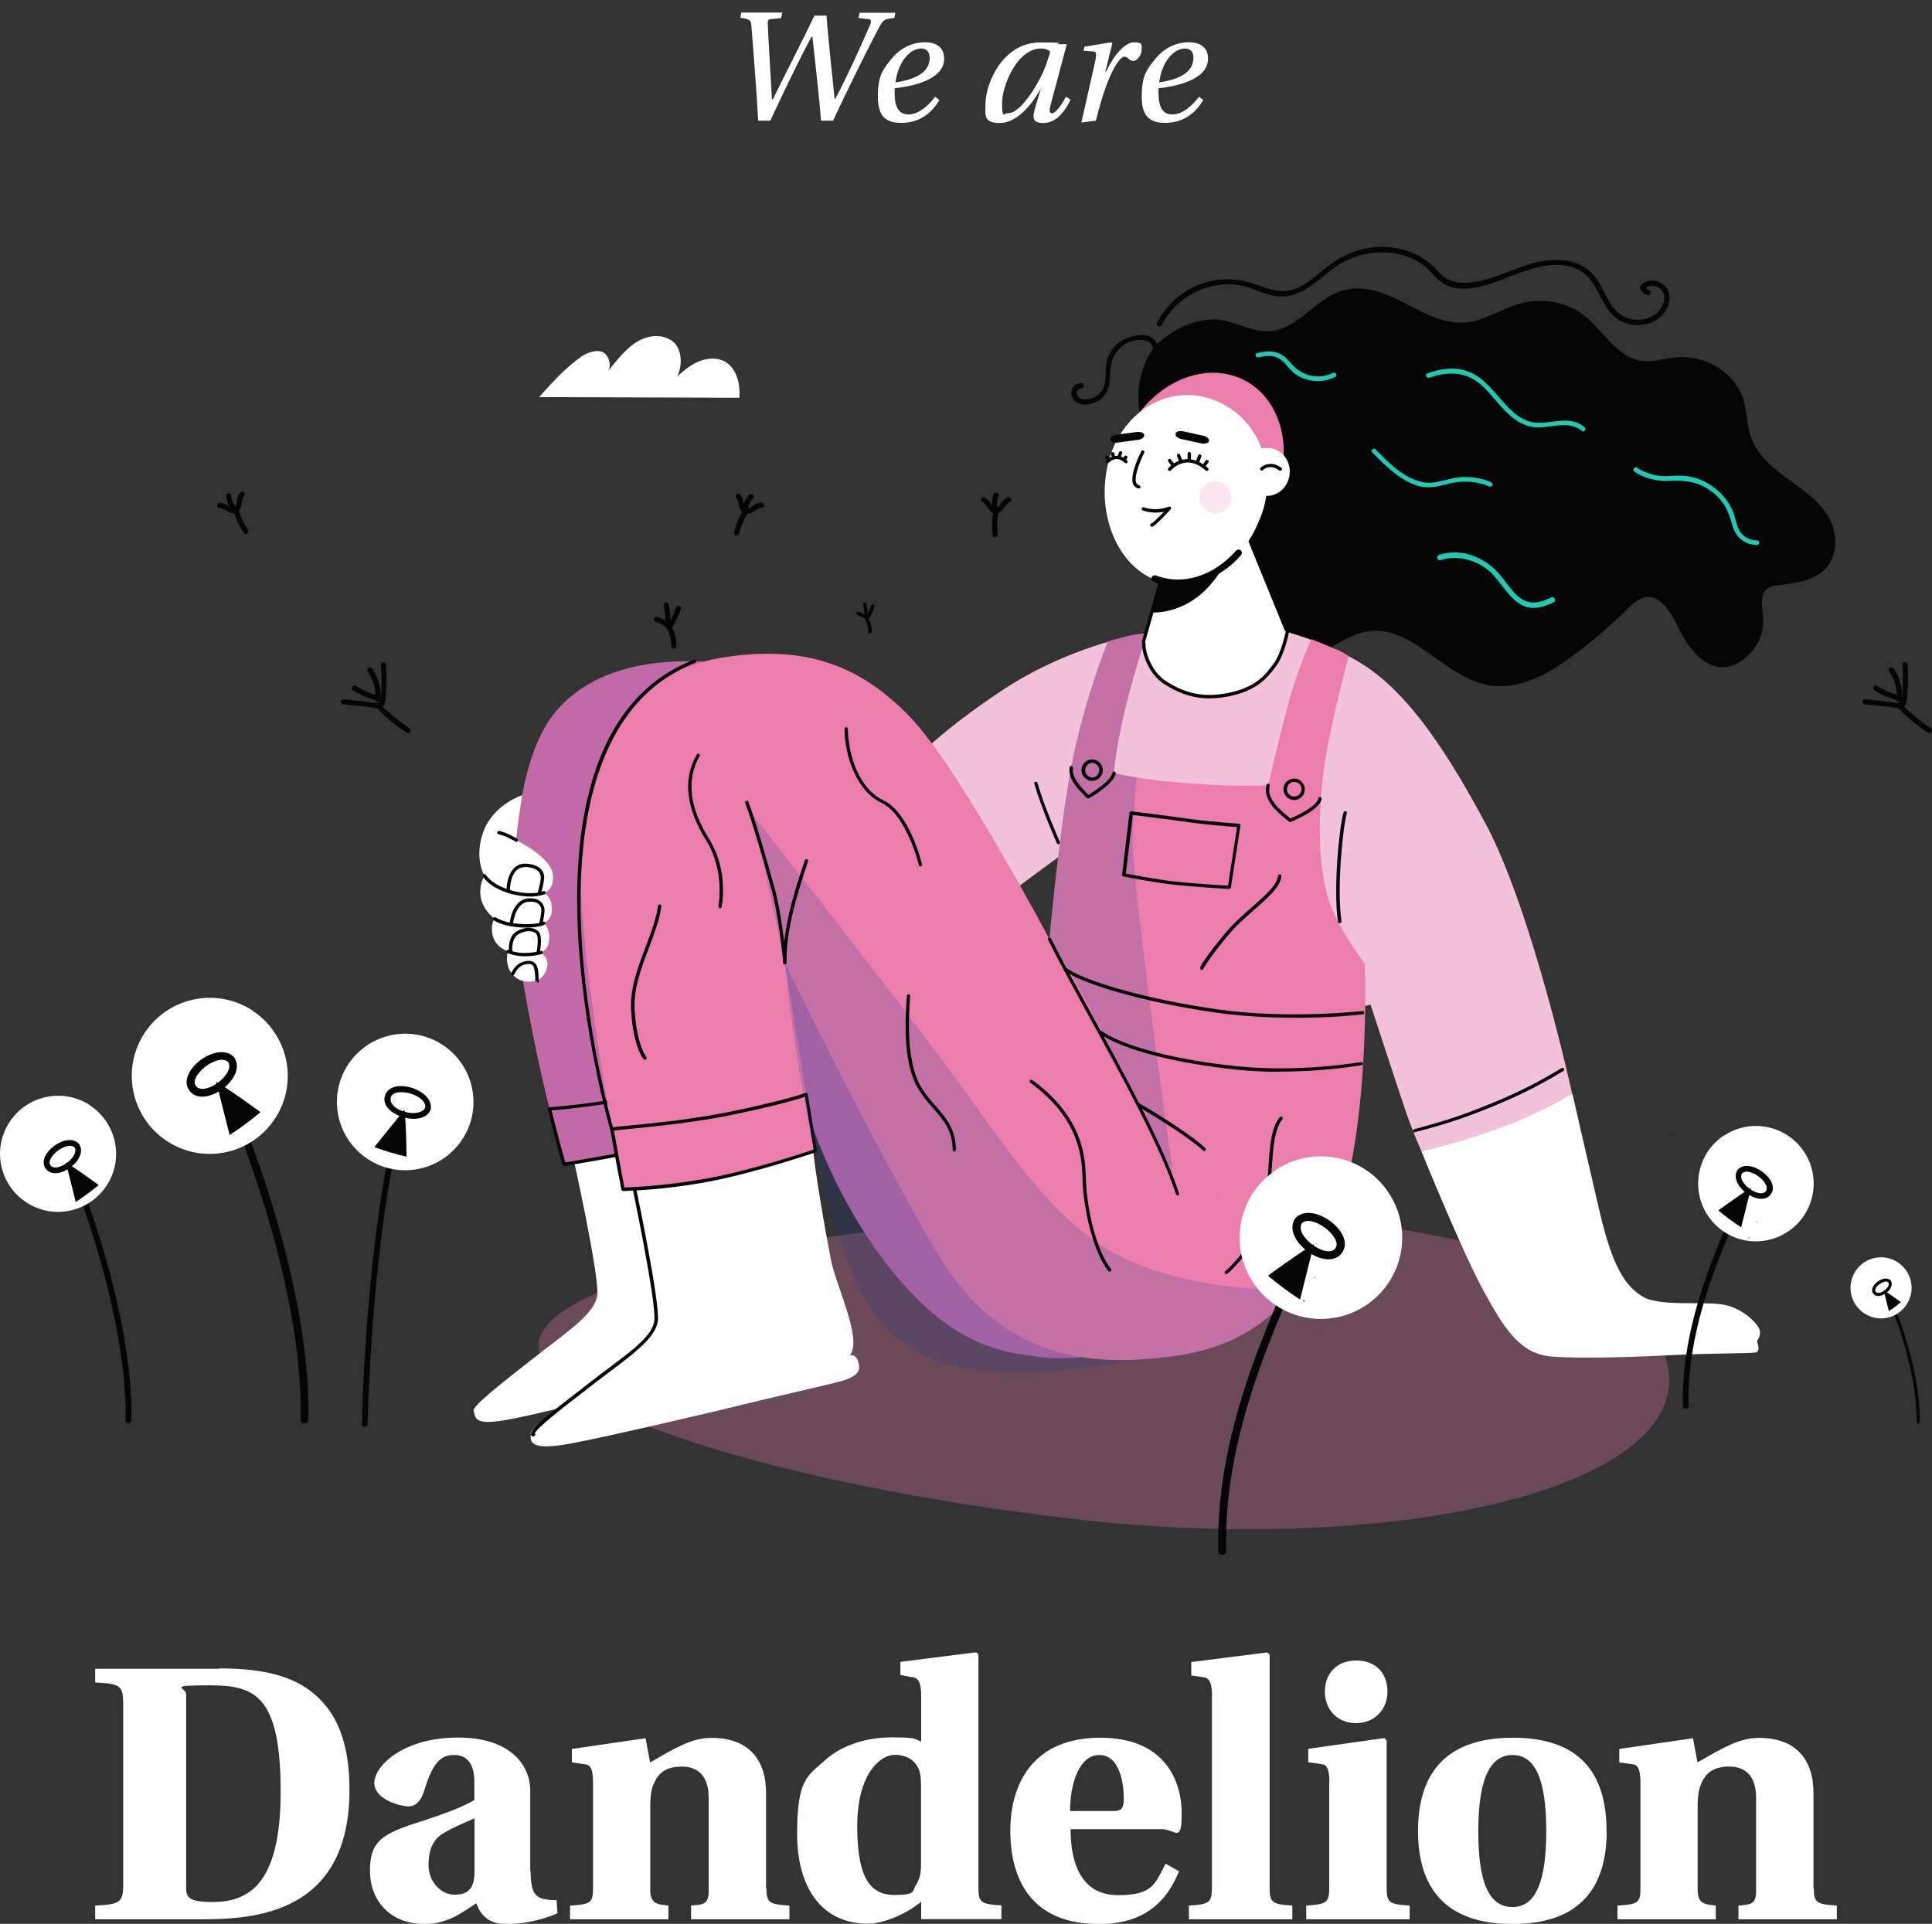 <?xml version="1.0" encoding="UTF-8"?>
<svg id="Layer_1" data-name="Layer 1" xmlns="http://www.w3.org/2000/svg" version="1.1" xmlns:xlink="http://www.w3.org/1999/xlink" viewBox="0 0 1151 1146.3">
  <rect x="0" y="0" width="1151" height="1146.3" fill="#333333" stroke="none"/>
  <defs>
    <style>
      .cls-1 {
        fill: #f2c1da;
      }

      .cls-1, .cls-2, .cls-3, .cls-4, .cls-5, .cls-6, .cls-7, .cls-8 {
        stroke-width: 0px;
      }

      .cls-2 {
        fill: #c26aa6;
      }

      .cls-9, .cls-10 {
        mix-blend-mode: multiply;
      }

      .cls-9, .cls-10, .cls-11 {
        isolation: isolate;
      }

      .cls-9, .cls-12 {
        opacity: .2;
      }

      .cls-13 {
        clip-path: url(#clippath-2);
      }

      .cls-10 {
        opacity: .3;
      }

      .cls-3 {
        fill: #1f3c91;
      }

      .cls-14 {
        clip-path: url(#clippath-6);
      }

      .cls-4 {
        fill: none;
      }

      .cls-15 {
        clip-path: url(#clippath-1);
      }

      .cls-16 {
        clip-path: url(#clippath-4);
      }

      .cls-17 {
        clip-path: url(#clippath);
      }

      .cls-5 {
        fill: #eb7ead;
      }

      .cls-18 {
        clip-path: url(#clippath-3);
      }

      .cls-6 {
        fill: #040504;
      }

      .cls-7 {
        fill: #21c9b0;
      }

      .cls-8 {
        fill: #fff;
      }

      .cls-19 {
        clip-path: url(#clippath-5);
      }
    </style>
    <clipPath id="clippath">
      <rect class="cls-4" x="56.7" y="984.5" width="1037.7" height="161.8"/>
    </clipPath>
    <clipPath id="clippath-1">
      <rect class="cls-4" y="147.3" width="1151" height="779.1"/>
    </clipPath>
    <clipPath id="clippath-2">
      <rect class="cls-4" y="147.3" width="1151" height="779.1"/>
    </clipPath>
    <clipPath id="clippath-3">
      <rect class="cls-4" x="320.8" y="722.4" width="673.7" height="188.7"/>
    </clipPath>
    <clipPath id="clippath-4">
      <rect class="cls-4" x="714.6" y="286.8" width="18.9" height="18.9"/>
    </clipPath>
    <clipPath id="clippath-5">
      <rect class="cls-4" x="625.2" y="377.5" width="73.5" height="321.1"/>
    </clipPath>
    <clipPath id="clippath-6">
      <rect class="cls-4" x="449" y="486.3" width="323.5" height="331.7"/>
    </clipPath>
  </defs>
  <g class="cls-11">
    <g id="Layer_1-2" data-name="Layer 1">
      <g>
        <g class="cls-17">
          <g>
            <path class="cls-8" d="M130.8,994.1c28.4,0,46.9,5.5,59.3,17.9,12.4,12.1,18.1,29.8,18.1,54.5,0,74.2-57.2,77.1-88.6,77.1h-62.9v-8.2c14.9-.7,16.7-1.8,16.7-12.8v-107.3c0-11-1.8-12.1-16.7-12.8v-8.2h74.2v-.2ZM110.9,1125.3c0,5.5,2.5,8,15.3,8,20.4,0,41-8.5,41-65.7s-15.3-63.4-41.9-63.4-14.4,1.1-14.4,5.3c0,0,0,115.8,0,115.8Z"/>
            <path class="cls-8" d="M316.1,1115c0,10.5,2.1,14.2,5.7,15.8,2.3,1.1,7.1,1.4,9.8,1.4l.5,7.8c-9.6,4.2-20,6.4-30.4,6.4s-15.3-5-17.9-12.4c-7.8,5-16.7,12.4-30.7,12.4-22,0-32.7-15.3-32.7-31.6s6-21.1,23.3-27.2c13.5-4.3,31.1-10.1,38.9-15.1v-10.8c0-12.1-5.5-16-11.9-16s-12.4,2.1-18.1,21.7c-1.8,5.3-4.6,8.9-9.2,8.9s-20.4-3.9-20.4-14,17.2-27,49.9-27,43,17.9,43,31.4v48.3h.2ZM282.7,1083.4c-5.3,2.5-12.1,5-18.5,8.9-5.7,3.4-8.9,8.9-8.9,19s7.6,17.6,15.3,17.6,12.1-3,12.1-13.7v-31.8Z"/>
            <path class="cls-8" d="M456.6,1125.1c0,8.7,1.8,9.6,13.7,10.3v8.2h-58.6v-8.2c6-.7,10.5.2,10.5-8.5v-55.8c0-12.1-5.7-18.5-16-18.5s-14.2,4.6-16.5,9.8c-1.6,3-2.3,8.2-2.3,12.8v50.8c0,8.7,4.6,8.7,10.8,9.4v8.2h-58.6v-8.2c11.7-.7,13.7-1.4,13.7-9.8v-63.4c0-8.7-1.8-10.8-5-11l-7.6-1.1v-8l43.9-6.4,2.7,14.4c14.4-8.2,24.5-14.6,36.6-14.6,22.2,0,32.5,13,32.5,33v56.8l.2-.2Z"/>
            <path class="cls-8" d="M543.7,999.4l-7.3-1.4v-7.8l45.1-5.7,1.4,1.1v139.4c0,8.7,1.8,9.6,13.7,10.3v8.2h-47.8v-10.3c-11.7,9.2-24.5,13-31.8,13-27,0-42.1-20.8-42.1-53.6s6.2-34.3,16.5-43.7c10.1-9.2,24.9-13.7,39.8-13.7s13,.7,17.6,2.5v-27c0-8.5-1.8-10.8-5-11.4M548.7,1065.8c0-4.1,0-9.4-1.8-12.6-1.8-3.7-6-7.6-14-7.6s-22.2,10.5-22.2,42.8,8.9,40.7,22.2,40.7,10.5-2.5,12.6-5.7c2.5-3.4,3.2-7.8,3.2-11.9v-45.8h0Z"/>
            <path class="cls-8" d="M637.8,1089.8c0,22.4,7.6,39.4,28.2,39.4s22-6.4,28.4-18.8l8,4.6c-7.6,19-21.7,31.4-47.4,31.4-40.7.2-53.1-26.8-53.1-55.6s14.2-55.4,53.6-55.4,48.5,26.8,48.5,45.1-3.7,9.4-11.9,9.4h-54.3ZM662.9,1079.1c4.8,0,6.6-1.1,6.6-7.1,0-10.3-2.7-26.3-14.6-26.3s-17.4,16.9-17.4,33.4h25.4Z"/>
            <path class="cls-8" d="M722.1,1010.8c0-8.5-1.8-10.8-4.8-11.4l-7.6-1.1v-8l45.1-5.7,1.6,1.1v139.2c0,8.9,1.8,9.8,13.5,10.5v8.2h-61.6v-8.2c11.9-.7,13.7-1.6,13.7-10.5v-114h0Z"/>
            <path class="cls-8" d="M792,1062.1c0-8.7-1.8-10.8-5-11l-7.6-1.1v-8l45.3-6.4,1.4,1.4v88.1c0,8.7,1.8,9.6,13.7,10.3v8.2h-61.6v-8.2c11.7-.7,13.7-1.6,13.7-10.3v-62.9h0ZM826.6,1007.9c0,10.1-7.1,18.8-18.8,18.8s-18.5-8.7-18.5-18.8,6.4-18.5,18.8-18.5,18.5,8.5,18.5,18.5"/>
            <path class="cls-8" d="M957.2,1091c0,34.3-16.5,55.4-56.1,55.4s-56.3-21.1-56.3-55.4,16.5-55.6,56.5-55.6,55.8,21.3,55.8,55.6M901.1,1136.3c14.4,0,20.1-16.7,20.1-45.3s-5.7-45.3-20.1-45.3-20.4,16.5-20.4,45.5,5.7,45.1,20.4,45.1"/>
            <path class="cls-8" d="M1080.6,1125.1c0,8.7,1.8,9.6,13.7,10.3v8.2h-58.6v-8.2c6-.7,10.5.2,10.5-8.5v-55.8c0-12.1-5.7-18.5-16-18.5s-14.2,4.6-16.5,9.8c-1.6,3-2.3,8.2-2.3,12.8v50.8c0,8.7,4.6,8.7,10.8,9.4v8.2h-58.6v-8.2c11.7-.7,13.7-1.4,13.7-9.8v-63.4c0-8.7-1.8-10.8-5-11l-7.6-1.1v-8l43.9-6.4,2.7,14.4c14.4-8.2,24.5-14.6,36.6-14.6,22.2,0,32.5,13,32.5,33v56.8l.2-.2Z"/>
          </g>
        </g>
        <g class="cls-15">
          <g class="cls-13">
            <g>
              <g class="cls-10">
                <g class="cls-18">
                  <path class="cls-5" d="M994.5,821.2c1.6,63.4-148,102.8-334,86.1-186-18.9-338.1-66.7-339.7-104.9-1.6-38.1,148-72.5,334-78.9,186-8.4,338.1,34.4,339.7,97.7"/>
                </g>
              </g>
              <path class="cls-8" d="M282.4,841.1c.5,6.4,4.5,8.1,25.9,3.7s86.4-21,99.1-24.6,47.7-12.7,55.7-14.8,14.6-4.9,13.6-10.4c-1.4-7.8-5.7-5.8-5.7-5.8l-188.6,52h0Z"/>
              <path class="cls-8" d="M445.5,665.4c1.2,13.2,9.1,51.6,12.5,66.9s19.2,44.9,13.5,55.7-35.1,16-61.9,22.7-70.6,19.5-85.5,23.3-39.2,9.2-41.8,7.1,15.8-16.3,35.5-31.8,36.5-26.3,38-37.5-14.7-84-14.7-84l104.3-22.6v.2Z"/>
              <path class="cls-8" d="M342.5,790.2c-6.7,5.7-15.3,11.9-24.5,19.2-19.7,15.5-38.2,29.8-35.5,31.8s26.9-3.3,41.8-7.1c7-1.8,20.3-5.6,35.3-9.7-.6-8.8-9.6-24.4-17-34.1"/>
              <path class="cls-8" d="M316.4,854c-1.3,6.4,1.6,10.1,23.1,6.2s89.5-19.9,102.3-23.1,48.1-11.3,56.1-13.3,14.8-4.5,13.9-10.1c-1.2-7.9-5.6-6-5.6-6l-189.9,46.3h.1Z"/>
              <path class="cls-8" d="M484.3,683.3c.9,13.3,7.7,51.8,10.7,67.2s18,45.4,12,56.1-35.5,15-62.5,21-71.1,17.6-86.1,21-39.4,8.1-42,6,16.3-15.8,36.4-30.8,37.3-25.3,39-36.4-12.4-84.4-12.4-84.4l104.9-19.7h0Z"/>
              <path class="cls-8" d="M377.8,805.3c-6.8,5.5-15.6,11.5-25,18.5-20.1,15-39,28.7-36.4,30.8s27-2.6,42-6c7-1.6,20.5-5,35.5-8.8-.4-8.8-8.9-24.7-16.1-34.6"/>
              <path class="cls-6" d="M317.6,855.8c-.2,0-.4,0-.6-.2-.4-.3-.6-.8-.6-1.3,0-3.4,11.5-12.4,31.9-28.1l4.1-3.2c3.4-2.7,6.8-5.1,10-7.6,14.7-11,26.3-19.7,27.4-28.4,1.5-10.7-13.6-81.9-13.7-82.7-.1-.5.2-1.1.8-1.2.5,0,1.1.2,1.2.8.6,2.9,15.3,72.3,13.8,83.3-1.3,9.5-13.2,18.4-28.2,29.7-3.2,2.4-6.5,4.9-9.9,7.5l-4.1,3.2c-14.4,11.1-30.6,23.6-31.1,26.5.4.4.3,1-.1,1.4-.2,0-.4.2-.6.2"/>
              <path class="cls-6" d="M317.6,855.9c-.2,0-.4,0-.6-.2-.4-.3-.6-.8-.6-1.3,0-3.4,11.5-12.4,31.9-28.1l4.1-3.2c3.4-2.7,6.7-5.1,10-7.6,5.2-3.9,10.2-7.7,14.3-11.1.4-.4,1-.3,1.4,0,.4.4.3,1-.1,1.4-4.2,3.5-9.2,7.2-14.4,11.2-3.2,2.4-6.5,4.9-9.9,7.5l-4.1,3.2c-14.4,11.1-30.6,23.6-31.1,26.5.4.4.3,1-.1,1.4-.2,0-.4.2-.6.2"/>
              <path class="cls-8" d="M321.2,236.6c8.1-9.1,15.6-17.4,25.1-24.1,3.5-2.4,8.8-4.3,12.6-2.8s6,8.8,2.9,11.9c6.5-7.8,12.4-15.9,20.9-19.6,5.8-2.5,13.1-2.6,18.3,1.6s5.8,13.8,2.5,20.7c7-6.5,13.5-10.7,21.2-10.6,12.9.1,16.6,13.2,15.8,23.3l-119.3-.4h0Z"/>
              <path class="cls-6" d="M225.1,422.5c5.2,5.4,11,10.1,17.3,14.1,1.7,1.1,3.2-1.6,1.6-2.7-6.1-3.9-11.7-8.5-16.7-13.7-1.4-1.4-3.6.8-2.2,2.2"/>
              <path class="cls-6" d="M204.6,419.7l14.7,1.5c2.3.2,6.8,1.7,8.8-.2,2-1.9,1.7-6.9,1.9-9.4.4-5.2.4-10.4,0-15.5-.1-2-3.3-2-3.1,0,.3,3.4.4,6.9.3,10.3,0,2.2.3,10.9-1.4,12-1.8,1.1-7.8-.4-9.9-.6l-11.3-1.1c-2-.2-2,2.9,0,3.1"/>
              <path class="cls-6" d="M210.4,411.4c4.4,2.8,9.3,4.8,14.3,6.1,1.9.5,2.8-2.5.8-3-4.8-1.2-9.4-3.2-13.6-5.8-1.7-1.1-3.3,1.6-1.6,2.7"/>
              <path class="cls-6" d="M226.8,416.8c.4-6.6-1.3-13.1-5.1-18.5-1.1-1.6-3.8,0-2.7,1.6,3.4,4.9,5.1,10.9,4.6,16.9-.1,2,3,2,3.1,0"/>
              <path class="cls-6" d="M397.3,374.4c1.8,3.2,2.7,6.8,2.6,10.5,0,2,3.1,2,3.1,0,0-4.2-1-8.4-3.1-12-1-1.7-3.7-.2-2.7,1.6"/>
              <path class="cls-6" d="M390.7,370.5c2.6.8,5,2.2,7.1,3.9.6.6,1.6.6,2.2,0,0,0,.1-.2.2-.3,2.4-3.5,4.2-7.3,5.5-11.3.6-1.9-2.4-2.7-3-.8-1.2,3.8-2.9,7.3-5.1,10.6l2.4-.3c-2.5-2.1-5.4-3.7-8.5-4.7-1.9-.6-2.7,2.4-.8,3"/>
              <path class="cls-6" d="M399.2,371.7c.4-3.9.1-7.9-.8-11.7-.5-1.9-3.5-1.1-3,.8.9,3.5,1.2,7.2.7,10.9-.2,2,2.9,2,3.1,0"/>
              <path class="cls-6" d="M438.5,296.6c2.5,2.8.8,8.1,5.3,9.4,3.9,1.1,6.5-3.2,10.1-3.5,2-.2,1.5-3.2-.5-3.1-1.4.2-2.7.6-3.9,1.4-1.2.7-2.9,2.3-4.3,2.2-2.1-.1-2.1-2.9-2.4-4.4-.3-1.4-.9-2.8-1.8-3.9-1.3-1.5-3.7.5-2.4,1.9"/>
              <path class="cls-6" d="M445.6,302.7c.5-2.2,1.6-4.3,3.1-6,1.3-1.5-1.2-3.3-2.5-1.8-1.9,2.1-3.2,4.7-3.7,7.5-.4,2,2.7,2.2,3.1.3"/>
              <path class="cls-6" d="M443.6,302.9c-3,4.4-5.2,9.3-6.3,14.5-.4,1.9,2.7,2.2,3.1.3,1.1-4.7,3-9.1,5.8-13,1.1-1.6-1.4-3.5-2.5-1.8"/>
              <path class="cls-6" d="M1131.4,422.5c5.2,5.4,11,10.1,17.3,14.1,1.7,1.1,3.2-1.6,1.6-2.7-6.1-3.9-11.7-8.5-16.7-13.7-1.4-1.4-3.6.8-2.2,2.2"/>
              <path class="cls-6" d="M1111,419.7l14.7,1.5c2.3.2,6.8,1.7,8.8-.2,2-1.9,1.7-6.9,1.9-9.4.4-5.2.4-10.4,0-15.5,0-2-3.3-2-3.1,0,.3,3.4.4,6.9.3,10.3,0,2.2.3,10.9-1.4,12-1.8,1.1-7.8-.4-9.9-.6l-11.2-1.2c-2-.2-2,2.9,0,3.1"/>
              <path class="cls-6" d="M1116.8,411.4c4.4,2.8,9.3,4.8,14.3,6.1,1.9.5,2.8-2.5.8-3-4.8-1.2-9.4-3.2-13.6-5.8-1.7-1.1-3.3,1.6-1.6,2.7"/>
              <path class="cls-6" d="M1133.2,416.8c.4-6.6-1.3-13.1-5.1-18.5-1.1-1.6-3.8,0-2.7,1.6,3.4,4.9,5.1,10.9,4.6,16.9,0,2,3,2,3.1,0"/>
              <path class="cls-6" d="M515.5,369.3c1.2,2.1,1.8,4.5,1.8,7s.5,1,1.1,1,1-.5,1-1c0-2.8-.7-5.6-2-8-.3-.5-.9-.6-1.4-.3-.5.3-.6.9-.4,1.4"/>
              <path class="cls-6" d="M511.1,366.6c1.7.5,3.4,1.4,4.8,2.6.4.4,1.1.4,1.5,0,0,0,0-.1,0-.2,1.6-2.3,2.8-4.9,3.6-7.6.4-1.3-1.6-1.8-2-.6-.8,2.5-2,4.9-3.4,7.1l1.6-.2c-1.7-1.4-3.6-2.5-5.7-3.2-1.3-.4-1.8,1.6-.6,2"/>
              <path class="cls-6" d="M516.8,367.5c.3-2.6,0-5.3-.6-7.8-.2-.5-.8-.8-1.3-.7-.5.2-.8.7-.7,1.2.6,2.4.8,4.8.5,7.3,0,1.3,1.9,1.3,2.1,0"/>
              <path class="cls-6" d="M585.2,299c3.3,1.7,3.6,7.3,8.3,6.9,4-.3,4.9-5.3,8.2-6.8,1.8-.9.2-3.5-1.6-2.7-1.2.6-2.3,1.5-3.2,2.7-.9,1.1-1.9,3.2-3.3,3.6-2,.6-2.9-1.9-3.8-3.3-.8-1.3-1.8-2.3-3.1-3-1.8-.9-3.3,1.8-1.6,2.7"/>
              <path class="cls-6" d="M594.1,302.1c-.4-2.3,0-4.6.8-6.7.7-1.9-2.3-2.7-3-.8-1,2.7-1.3,5.5-.8,8.4.3,2,3.3,1.1,3-.8"/>
              <path class="cls-6" d="M592.2,303.2c-1.3,5.2-1.5,10.6-.8,15.8.3,2,3.3,1.1,3-.8-.7-4.7-.4-9.5.8-14.2.5-1.9-2.5-2.8-3-.8"/>
              <path class="cls-6" d="M130.8,302.7c3.7,0,6.5,4.9,10.5,2.4,3.4-2.1,2-6.9,4.2-9.8,1.2-1.6-1.4-3.3-2.6-1.7-.8,1.1-1.4,2.4-1.6,3.8-.3,1.3-.2,3.7-1.3,4.7-1.5,1.5-3.5-.4-4.9-1.2-1.2-.8-2.7-1.2-4.1-1.3-2,0-2.2,3.1-.2,3.1"/>
              <path class="cls-6" d="M140,301.4c-1.3-1.9-2.1-4.1-2.3-6.3-.2-2-3.2-1.4-3,.6.3,2.8,1.3,5.5,3.1,7.8,1.2,1.6,3.5-.5,2.3-2.1"/>
              <path class="cls-6" d="M138.9,303.2c1.2,5.2,3.4,10.1,6.5,14.5,1.1,1.6,3.4-.5,2.3-2.1-2.7-3.9-4.7-8.3-5.7-13-.4-1.9-3.5-1.3-3,.6"/>
              <path class="cls-6" d="M680,248.4c-4.6-12.1-.3-34.8,10.2-44.1,10.6-9.5,24.9-15.8,38.3-13.4,10,1.8,19.1,7.6,29.5,6.3,15.5-2,25.7-18.7,40.6-23.7,13.4-4.5,27.1,1.2,38.7,7.3s24.1,13.1,37.9,11.1c10.1-1.5,19.1-7.6,28.9-10.6,13.4-4.1,28.2-1.8,38.6,5.9,13,9.6,21,27.6,38.1,28.1,5.2.1,10.4-1.5,15.7-2.2,18.8-2.6,37.4,8.7,42.3,25.5,2.1,7.1,1.9,15,4.4,22,3.6,10.2,12.2,17.6,21,24.1s18.2,12.6,24.1,21.6,7.5,21.8.4,31.1c-6.9,9-19.6,10-30.6,11.5-12.7,1.7-7.1,14.4-7.6,23.1-.5,5.4-2.5,10.6-5.9,14.9-3.5,4.6-8.2,8.5-13.7,10-11.5,3.1-19.9-5.2-26-14-5.6-8.1-12.6-31-26-26.7-4.3,1.4-7.6,4.8-10.8,8-11.3,11.2-23.5,21.4-36.6,30.5-12,8.3-26.5,15.3-41.5,14-10-.9-19.1-5.9-27.4-11.5-11.6-7.8-25.3-19.7-39.7-21.3-20-2.3-36.9,18.4-57,23.3-6.8,1.6-14.6,1.1-18.9-3.6-4.2-4.5-4.2-11.4-4.2-17.6-.2-18.4-2.9-36.7-8.2-54.3-1.4-4.7-3.3-9.8-7.8-12.1-5.5-2.9-12.8-.7-18.8-2.3-8.8-2.4-12.5-11.8-15.1-20.1-4.3-13.5-8.5-27.1-12.8-40.6"/>
              <path class="cls-5" d="M744.2,296.9c-7.2,14-5.5,28-17.7,33.5-12.8,5.8-26.8,6.3-38.8,0-23.5-12.1-30.4-45.2-15.6-73.9s45.9-42.1,69.3-29.9c21,10.9,28.8,38.5,19.6,64.8-1.1,3.1-15.2,2.4-16.7,5.4"/>
              <path class="cls-8" d="M695.8,330.7l-13.9,52.3,65,12.5,18.7-19.4-27.3-66.9-35.7,7.1-6.8,14.3h0Z"/>
              <path class="cls-7" d="M851.6,225.1c10.2-3.8,21-3.8,29.7,3.3,5.9,4.9,10.3,11.3,15.7,16.7,4.4,4.5,9.6,8.3,16,9.3,9.7,1.5,21-4.7,29.4,2.4,1.4,1.1,2.9-1.1,1.6-2.3-8.1-6.9-18.3-2.4-27.7-2.6-9.5-.2-16-7-21.8-13.6-5.1-5.8-10.1-12.2-17.2-15.8-8.6-4.4-18.3-3.2-27,0-1.7.6-.4,3.1,1.2,2.5"/>
              <path class="cls-6" d="M692.1,193.8c6.1-12,17.3-20.6,30.5-23.4,6-1.3,12.2-1.3,18.2,0,7,1.6,13.5,5.6,20.7,6.2,12.9,1.2,22.3-8.6,31.8-15.8,10.1-8,22.9-11.6,35.7-10.1,6.4.7,12.5,2.9,17.9,6.4,5,3.4,8.1,9,13.3,12,12.1,7,29-.3,40.6-4.8,12.3-4.7,27.5-10,40.1-3.3,12.1,6.5,12.2,23,24,29.9,10.1,5.9,25.7,2.4,29.2-9.8,1.4-4.8,0-10-4.6-12.5-4.1-2.3-9.2-2-12.2,1.9-.4.4-.5,1-.2,1.5.8,1.9,2.6,3.3,4.6,3.8,1.9.6,2.4-2.5.5-3.1-3-.9,0-2.4,1.4-2.5,1.7,0,3.4.4,4.9,1.4,3.9,2.6,3.6,7.6,1.5,11.3-3.5,6.3-11.3,8.7-18.1,7.3-13.9-2.9-15-19-23.8-27.7-7.6-7.6-19.1-8.6-29.2-6.9-13.6,2.3-25.7,9.8-39.3,12.2-8.6,1.5-16.5,1-22.6-5.8-3.1-3.6-6.9-6.7-11-9.2-8.9-5-19.6-6.6-29.7-5.2-11.1,1.5-20.1,6.7-28.6,13.7-5,4.1-10.1,8.6-16.3,10.9-7.4,2.8-14.3.5-21.4-2.1-11.7-4.4-23.5-5.2-35.3-.6-11.1,4.2-20.1,12.4-25.4,22.9-.9,1.8,1.9,3.1,2.8,1.3"/>
              <path class="cls-7" d="M973.7,281.1c6.3,4,13.7,5.9,21.1,5.4,9.3-.5,17.5.7,25.1,6.5,3.4,2.6,6.2,5.8,8.3,9.5s2.9,7.8,4.3,11.8c1.9,6.2,7.7,10.5,14.2,10.4,1.8,0,2-2.7.2-2.7-4.9.1-9.3-2.7-11.3-7.2-1.6-3.6-2-7.7-3.7-11.3-2.8-5.8-7.1-10.7-12.5-14.3-5.2-3.5-11.2-5.5-17.4-5.8-4.5-.2-8.9.7-13.4.1-4.7-.6-9.3-2.2-13.3-4.8-1.5-.9-3.1,1.3-1.6,2.3"/>
              <path class="cls-7" d="M749.7,212.9c6.7-1.5,11.8-1.3,16.4,4.3,2.5,3,4.9,5.7,8.5,7.4,6.6,3.3,14.3,3.2,20.9,0,1.6-.8.2-3.2-1.4-2.4-9.4,4.6-19.3,1.3-25.6-6.4-5.5-6.7-11.2-7.3-19.5-5.5-1.7.4-1,3,.7,2.7"/>
              <path class="cls-7" d="M817.6,269.6c7.8,8.1,18,18.2,29.4,20.4,6.2,1.2,11.9-.9,17.9-2.2,7.6-1.6,15.4-.9,22.5,2.1,1.6.7,2.6-1.9.9-2.6-5.2-2.2-10.8-3.2-16.5-3.1-5.9.2-11.3,2.3-17.1,3.2-13.8,2.1-26.4-10.5-35.1-19.6-1.2-1.3-3.3.5-2.1,1.8"/>
              <path class="cls-6" d="M690.1,207.6c-2.1-12.7-19.6-7.9-25.7-1.6-4.4,4.5-5.7,9.9-5.7,16s-.5,10.3-5.2,13.7c-2.1,1.6-4.7,2.4-7.3,2.3-1.3,0-2.5-.5-3.6-1.3-1.9-2.7-1.5-4.5,1.3-5.2,2,.2,2.5-2.9.5-3.1-5.1-.5-8.1,5.6-4.9,9.6,4.1,5.2,12.5,3,16.8-.7,7.1-6.2,3.8-14.2,6.1-22.1,1.4-4.7,4.8-8.7,9.2-10.9s14.2-3.5,15.4,3.5c.3,2,3.4,1.7,3.1-.3"/>
              <path class="cls-8" d="M750.3,309.7c-11,28.4-38.7,44.9-62.3,35.7-24-9.6-36.2-43.1-26.6-73.8,10-30,39.3-43.9,64.8-32,25.2,11.4,35.7,42.3,24.2,70.1"/>
              <path class="cls-6" d="M701.6,349.3c-4.9,0-9.8-.9-14.4-2.7-1-.4-1.5-1.6-1.1-2.6s1.6-1.5,2.6-1.1c15.8,6.1,34.1.5,47.7-14.8.7-.8,2-.9,2.8-.2.8.7.9,2,.2,2.8h0c-6.5,7.6-15,13.2-24.5,16.4-4.3,1.4-8.8,2.1-13.3,2.1h0Z"/>
              <path class="cls-8" d="M768.3,282.4c-.7,7.9-7.3,13.7-14.7,13s-12.9-7.6-12.1-15.5,7.3-13.7,14.7-13,12.9,7.6,12.1,15.5"/>
              <path class="cls-6" d="M762.7,280.5c-.2,0-.4,0-.6-.2-5.6-4.2-9.6-.4-9.7-.2-.4.4-1,.4-1.4,0s-.4-1,0-1.4c0,0,5.3-5.2,12.4,0,.4.3.5,1,.2,1.4-.2.3-.5.4-.8.4"/>
              <path class="cls-6" d="M678.4,291h-.2c-1.3-.2-2.4-1.1-3-2.2-2.6-5.3,4-18.5,4.7-19.9.2-.5.8-.7,1.3-.5s.7.8.5,1.3h0c-1.9,3.8-6.5,14.4-4.7,18.2.3.6.9,1.1,1.6,1.2.5.1.9.6.8,1.2,0,.5-.5.8-1,.8"/>
              <path class="cls-6" d="M686.2,313.9c-.5,0-1-.5-1-1s.2-.7.6-.9c1.1-.4,4.6-3.9,7.6-7.1-4.2.9-8.5.6-12.6-.7-.5-.2-.8-.8-.6-1.3s.8-.8,1.3-.6c4.8,1.6,10.1,1.4,14.8-.4.5-.2,1.1,0,1.3.5.2.4,0,.8-.2,1.1-1.4,1.6-8.7,9.4-10.9,10.4h-.4"/>
              <path class="cls-6" d="M700.3,258.4c0,.7.2,1.5.8,1.9.8.7,1.7,1.1,2.7,1.3l11.9,2.6c2.2.5,4.3-.2,4.6-1.4,0-.7-.2-1.5-.8-1.9-.8-.7-1.7-1.1-2.7-1.3l-11.9-2.6c-2.2-.5-4.3.2-4.6,1.4"/>
              <path class="cls-6" d="M661.4,261.9c.2.7.7,1.3,1.4,1.5,1,.4,2,.5,3,.3l12.1-1.6c2.3-.3,4-1.6,3.8-2.9-.2-.7-.7-1.3-1.4-1.5-1-.3-2-.4-3-.3l-12.1,1.6c-2.3.3-4,1.6-3.8,2.9"/>
              <path class="cls-6" d="M719.1,280.6c-.2,0-.5,0-.7-.2-4-3.5-8-5.2-11.9-4.8-3.5.4-6.6,2.1-8.9,4.7-.3.4-1,.5-1.4.1-.4-.3-.5-1-.2-1.4,2.6-3,6.3-5,10.3-5.4,4.5-.4,9,1.4,13.4,5.3.4.4.4,1,0,1.4-.2.2-.5.3-.7.3"/>
              <path class="cls-6" d="M699.1,278.4c-.3,0-.6-.1-.8-.4l-2.3-3c-.3-.4-.2-1.1.2-1.4s1-.2,1.4.2l2.3,3c.3.4.3,1.1-.2,1.4-.2.1-.4.2-.6.2"/>
              <path class="cls-6" d="M703.6,276.1c-.4,0-.8-.2-.9-.6l-1.5-3.8c-.2-.5,0-1.1.6-1.3s1.1,0,1.3.6l1.5,3.8c.2.5,0,1.1-.6,1.3h-.4"/>
              <path class="cls-6" d="M708.5,275.5c-.5,0-1-.4-1-1h0v-4.2c0-.5.4-1,1-1s1,.4,1,1v4.2c0,.5-.4,1-1,1"/>
              <path class="cls-6" d="M713.3,276.7c-.5,0-1-.4-1-1v-.4l1.5-3.9c.2-.5.8-.8,1.3-.6.5.2.8.8.6,1.3l-1.5,3.9c0,.4-.5.6-.9.6"/>
              <path class="cls-6" d="M717,278.9c-.5,0-1-.4-1-1s0-.4.2-.6l2.1-2.9c.3-.4.9-.5,1.4-.2.4.3.5.9.2,1.4h0l-2.1,2.9c-.2.3-.5.4-.8.4"/>
              <path class="cls-6" d="M670.9,276c-.2,0-.5,0-.7-.2-1.9-1.7-3.7-2.4-5.5-2.3-1.6.2-3,1-4.1,2.2-.3.4-1,.5-1.4.2s-.5-1-.2-1.4h0c1.4-1.6,3.3-2.6,5.5-2.9,2.4-.2,4.7.7,7,2.8.4.4.4,1,0,1.4-.2.2-.5.3-.7.3"/>
              <path class="cls-6" d="M660.5,274.7c-.3,0-.6-.1-.8-.4l-1-1.3c-.3-.4-.2-1.1.2-1.4s1-.2,1.3.2l1,1.3c.3.4.2,1.1-.2,1.4-.2.1-.4.2-.6.2"/>
              <path class="cls-6" d="M663.5,273.7c-.4,0-.8-.3-.9-.7l-.7-2.4c-.2-.5,0-1.1.7-1.2s1.1.1,1.2.7l.7,2.4c.2.5,0,1.1-.7,1.2h-.3"/>
              <path class="cls-6" d="M666.6,273.6c-.5,0-1-.4-1-1v-.4l1.1-2.8c.2-.5.8-.7,1.3-.5s.7.7.6,1.2l-1.1,2.8c0,.4-.5.6-.9.6"/>
              <path class="cls-6" d="M669.6,274.9c-.5,0-1-.4-1-1s0-.4.2-.5l1-1.5c.3-.5.9-.6,1.4-.3s.6.9.3,1.4l-1,1.5c-.2.3-.5.4-.8.4"/>
              <path class="cls-6" d="M686.1,364.9s27.1,2.7,44-29.8c0,0-13.3,12.1-39,12.3l-5.1,17.5h0Z"/>
              <g class="cls-12">
                <g class="cls-16">
                  <path class="cls-5" d="M733.5,296.3c0,5.2-4.2,9.5-9.5,9.5s-9.5-4.2-9.5-9.5,4.2-9.5,9.5-9.5h0c5.2,0,9.5,4.2,9.5,9.5"/>
                </g>
              </g>
              <path class="cls-8" d="M846.8,686s24.2,59.6,36.7,82.5,21.9,38.3,41,39.8,55.1,0,74.8-1,44-.8,46.9-1.5.5-6.7.5-6.7c0,0,2.8-3.5,1.5-7s-9.1-11.9-20.2-14.5-39.3,1.3-49.5-5.1-17.7-17.1-25.6-50.9-16.1-69.8-16.1-69.8l-89.8,34.2h-.2Z"/>
              <path class="cls-1" d="M885.1,490.9c-28-52.7-50-79.8-71.9-94.2s-52.1-21.7-52.1-21.7l-73.1,2c-23,1.7-60.4,14.2-90,33.7s-45,34.2-45,34.2c0,0,31.4,55.8,48.9,86.9l36.3-26.8-9.1,59.3c30.2,20.2,87.7,44.9,109.9,45.8,28.8,1.2,77.5-11.5,77.5-11.5,0,0,12.5,38.2,18.8,57.1,3.3,10.3,7.2,20.4,11.5,30.2,0,0,17.7-3.3,45-13.1s44.8-21.1,44.8-21.1c0,0-23.5-108.2-51.5-160.9"/>
              <path class="cls-2" d="M428.9,394.8c-25.4-2.1-71-2.5-97.7,29s-28.5,107.6-19.2,163.3c6.2,36,14.2,71.6,24.1,106.7,0,0,51.8-8.5,73.3-14s69.3-25.3,69.3-25.3c0,0,13.6,53.6,51.9,101.7,38.3,48.1,69.4,49.5,88.4,52.3s50-2.8,50-2.8l-240.1-410.8h0Z"/>
              <path class="cls-6" d="M336.1,694.7c-.4,0-.8-.3-1-.7,0,0-3.9-13.3-8.7-33.1-.1-.5.2-1.1.7-1.2h.2c19.9-1,62.8-8.6,63.2-8.7.5,0,1.1.3,1.1.8l5.5,30.8c0,.5-.2,1-.8,1.1-24.1,5.1-59.8,11-60.1,11h-.2M328.6,661.6c4,16.3,7.3,27.9,8.2,31,5.5-.9,36.3-6.1,58.2-10.7l-5.2-28.8c-6.4,1.1-42.6,7.3-61.3,8.5"/>
              <path class="cls-5" d="M683.2,377.5s-8.4,25.9-13.5,47.6-6.1,35.6-6.1,35.6c0,0,17.4,4.3,47.9,6.3s44,.9,44,.9c0,0,6.7-28.9,12.2-49.2,3.6-12.9,8.1-25.6,13.5-37.9,0,0,7.9,3.2,13.8,5.7,3,1.1,5.9,2.6,8.5,4.5,0,0-12.7,46.3-15.6,73.8s-2,50.7,2.9,68.8,22.3,40.6,22.3,40.6c0,0,4.6,115-23.9,167.8s-63.5,63.9-101.5,67.4-91.3.7-128.5-61.4-91.6-174.2-91.6-174.2l18.2,111.9s-35,12-63.4,17.3c-16.9,3.2-34,5.1-51.2,5.7,0,0-26.1-130.7-25.4-195.4s32.2-112.8,83.4-121.3,83.8,5.1,112.8,35,83.2,132.6,83.2,132.6c0,0,5.6-63.2,12.9-102.2s21.9-75.2,21.9-75.2c0,0,5.5-1.6,11.8-3.2,3.7-1,7.5-1.4,11.4-1.5"/>
              <path class="cls-6" d="M371.2,709.6c-.5,0-.9-.3-1-.8,0,0-2.9-14.7-6.7-36,0-.5.3-1.1.8-1.1h0c30.6-2.9,49.8-5.1,70.2-9.2,15.5-3.1,37.3-8.3,45.4-11.3.5-.2,1.1,0,1.3.6v.2l5.5,33.5c0,.5-.2.9-.7,1.1-.3,0-35.4,12.1-63.5,17.4-17,3.2-34.2,5.1-51.4,5.7h.1ZM365.7,673.5c3.2,17.9,5.7,30.8,6.3,34.1,16.9-.7,33.7-2.6,50.2-5.6,25.7-4.8,57.1-15.2,62.5-17l-5.1-31.5c-9,3.1-29.7,8-44.6,11-20.2,4-39.3,6.2-69.4,9.1"/>
              <g class="cls-9">
                <g class="cls-19">
                  <path class="cls-3" d="M674.9,500.6c0-8.6.9-22.1,2.2-37.4-8.8-1.4-13.5-2.6-13.5-2.6,0,0,1-14,6.1-35.6s13.5-47.6,13.5-47.6c-3.8,0-7.7.5-11.4,1.5-6.3,1.6-11.8,3.2-11.8,3.2,0,0-14.6,36.2-21.9,75.2s-12.9,102.2-12.9,102.2c14,21.8,26.4,44.6,37.4,68.1,18.5,39.6,36.1,71,36.1,71,0,0-24-168.2-23.9-198"/>
                </g>
              </g>
              <g class="cls-9">
                <g class="cls-14">
                  <path class="cls-3" d="M772.5,767.5c-16,1.3-47.7,1.4-86-11-55.5-18-81.7-67-127.8-128.3s-109.7-141.9-109.7-141.9c4.2,22.1,18.7,87.5,18.7,87.5,0,0,12.5,141.4,49.7,203.5s132.4,35.6,170.4,32.1c30.8-2.9,59.7-10.7,84.7-41.9"/>
                </g>
              </g>
              <path class="cls-6" d="M701.5,712.2c-.4,0-.8-.3-.9-.7-9.2-28.2-32.2-70.2-52.5-107.2-9-16.4-17.4-31.8-23.7-44.3-.2-.5,0-1.1.4-1.3.5-.2,1.1,0,1.3.4,6.3,12.5,14.7,27.9,23.7,44.3,20.3,37.1,43.3,79.2,52.6,107.6.2.5,0,1.1-.6,1.3h-.3"/>
              <path class="cls-6" d="M467.6,574.8c-.5,0-.9-.4-1-.9,0-.3-2.4-27.6-7.1-44.4-5.1-18.4-11-38.8-15.5-51-.2-.5,0-1.1.6-1.3s1.1,0,1.3.6h0c4.5,12.3,10.4,32.7,15.5,51.1,2.7,9.6,4.6,22.7,5.8,32.2,1.6-14.6,6.1-30.3,12.3-48.5.2-.5.8-.8,1.3-.6s.8.7.6,1.2c-7.9,23.4-13.1,42.6-12.8,60.4,0,.5-.4,1-.9,1h0"/>
              <path class="cls-6" d="M732.4,529.7h0c-.2,0-20.9-1.2-33.1-2.6-12.3-1.3-29.8-4.8-30-4.9-.5,0-.9-.6-.8-1.1l4.4-36.8c0-.5.6-.9,1.1-.9h0c.2,0,22.4,2.8,34.3,4.5,11.9,1.7,29.6,2.9,29.8,2.9.5,0,1,.5.9,1.1h0l-5.7,36.9c0,.5-.5.8-1,.8M670.6,520.5c3.7.7,18.3,3.5,28.9,4.7,10.6,1.2,27.9,2.3,32.1,2.5l5.4-34.9c-4-.3-18.6-1.4-28.8-2.9-10.5-1.5-28.9-3.8-33.3-4.3l-4.2,34.9h-.1Z"/>
              <path class="cls-6" d="M771,476.7c-3.5,0-6.4-2.9-6.4-6.4s2.8-6.3,6.3-6.4c1.7,0,3.3.6,4.5,1.8,2.5,2.4,2.6,6.5.2,9-1.2,1.2-2.8,1.9-4.5,2h0M771,465.9h0c-2.4,0-4.3,2-4.3,4.4s2,4.3,4.4,4.3,4.3-2,4.3-4.4-1.9-4.3-4.3-4.3"/>
              <path class="cls-6" d="M650.7,465.3c-3.5,0-6.4-2.9-6.4-6.4s2.8-6.3,6.3-6.4h0c3.5,0,6.3,2.8,6.4,6.3h0c0,3.5-2.7,6.4-6.3,6.5h0M650.7,454.5h0c-2.4.1-4.3,2.2-4.2,4.6,0,2.3,2,4.1,4.2,4.2h0c2.4-.1,4.3-2.2,4.2-4.6,0-2.3-2-4.1-4.2-4.2"/>
              <path class="cls-6" d="M768.5,489.8c-.2,0-.5,0-.7-.3-.6-.5-1.3-1.1-2-1.7-5.1-4.2-13.5-11.3-11.3-20.1,0-.5.7-.9,1.2-.7.5.1.9.7.7,1.2h0c-1.9,7.6,5.7,13.9,10.7,18.1.6.5,1.1.9,1.6,1.4,4.8-2,15.8-7.4,16.7-12,0-.5.6-.9,1.2-.8.5.1.8.6.8,1.1-1.2,6.7-16.7,13-18.4,13.7h-.4"/>
              <path class="cls-6" d="M648.1,475.8c-.3,0-.6-.1-.7-.3-.6-.7-1.3-1.4-2-2.1-3.9-4.1-8.9-9.3-8.2-16.1,0-.5.6-.9,1.1-.9s.9.5.9,1c-.6,5.9,4,10.7,7.7,14.6.5.5,1,1.1,1.5,1.6,4.2-2.5,13.4-8.6,14.3-13.1,0-.5.6-.9,1.2-.8.5.1.9.6.8,1.2h0c-1.3,6.5-15.4,14.5-16,14.8,0,0-.3.1-.5.1"/>
              <path class="cls-6" d="M771.2,606.4c-15.5,0-31.1-.9-46.4-3-44.6-6.3-81.3-17.7-90.9-25.2-.4-.3-.5-1-.2-1.4s1-.5,1.4-.2h0c9.4,7.3,45.7,18.5,90,24.8,43.2,6.1,86.2,1,86.6,1s1,.3,1.1.9c0,.5-.3,1-.8,1.1-13.5,1.4-27.1,2.1-40.7,2"/>
              <path class="cls-6" d="M762.4,638.6c-8,0-16.4-.3-24.9-1.2-37.1-3.7-68.7-12-82.6-21.5-.5-.3-.6-.9-.3-1.4s.9-.6,1.4-.3c13.6,9.4,44.9,17.5,81.7,21.2,36.9,3.7,72.9-2.5,73.2-2.6.5,0,1.1.3,1.1.8s-.3,1.1-.8,1.1h0c-16.1,2.5-32.5,3.8-48.8,3.8"/>
              <path class="cls-6" d="M717.5,685.9c-.3,0-.5,0-.7-.3-6.6-6.4-24.8-18.1-39-26.4-.5-.3-.6-.9-.3-1.4s.9-.6,1.3-.4c14.2,8.3,32.6,20.2,39.3,26.7.4.4.4,1,0,1.4s-.4.3-.7.3"/>
              <path class="cls-6" d="M384.1,631.4c-.3,0-.6,0-.7-.3-.2-.3-6.1-7.1-7.4-29-.8-13.1,4-25.7,8.7-38,3.2-8.5,6.3-16.6,7.3-24.3,0-.5.6-.9,1.1-.9s.9.6.9,1.1h0c-1,8-4.2,16.1-7.4,24.8-4.6,12-9.3,24.5-8.5,37.1,1.3,21.1,6.9,27.7,6.9,27.8.4.4.3,1,0,1.4-.2.2-.4.2-.7.2"/>
              <path class="cls-6" d="M429,541.2h-.2c-.5,0-.9-.6-.8-1.2h0c0-.2,4.1-20.8-7.2-39.1-12.2-19.5-14.1-36.7-5.7-51.3.3-.5.9-.7,1.3-.4s.7.9.4,1.3h0c-8,13.9-6.1,30.5,5.6,49.3,11.8,18.9,7.7,39.7,7.5,40.5,0,.5-.5.8-1,.8"/>
              <path class="cls-6" d="M548.4,516.3c-.5,0-.9-.3-1-.8,0-.3-7.3-29.9-22-37-15-7.1-22-27.4-22.3-44.2,0-.5.4-1,1-1h0c.5,0,1,.4,1,1,.3,16.3,6.9,35.7,21.1,42.5,15.6,7.4,22.8,37,23.1,38.3,0,.5-.2,1.1-.7,1.2h-.2"/>
              <path class="cls-6" d="M568.6,686.1c-.5,0-1-.4-1-1-.2-11.8-5.8-18.1-11.7-24.8-3.3-3.5-6.2-7.3-8.8-11.4-8.6-14.4-8.2-37.3-6.8-55.6,0-.5.5-1,1-.9.5,0,1,.5.9,1h0c-1.2,16.6-1.8,40.3,6.6,54.4,2.5,4,5.4,7.7,8.5,11.1,6.2,7,12,13.6,12.2,26.1,0,.5-.4,1-1,1h0Z"/>
              <path class="cls-6" d="M661.1,757.6c-.3,0-.6,0-.8-.4-8.3-10-15.1-35.2-15.5-57.4-.4-21.8-10.5-39.7-31-54.7-.4-.3-.5-1-.2-1.4s.9-.5,1.4-.2c21,15.4,31.4,33.8,31.8,56.3.4,21.8,7,46.5,15.1,56.2.3.4.3,1,0,1.4-.2,0-.4.2-.6.2"/>
              <path class="cls-6" d="M730.6,759.2c-.5,0-1-.4-1-1s0-.6.4-.8c9.3-8.4,16.4-18.8,21-30.4,3.3-8.6,3.9-19.5,4.6-30.1.8-12.7,1.5-24.7,6.8-31.2.3-.4,1-.5,1.4-.2s.5,1,.2,1.4h0c-4.9,6-5.6,17.7-6.4,30.1-.7,10.7-1.4,21.8-4.7,30.7-4.7,11.9-12.1,22.6-21.6,31.2-.2,0-.4.2-.6.2"/>
              <path class="cls-6" d="M715.9,577.9c-.5,0-1-.4-1-1v-.4c0-.2,2.9-6,15-20.4,4.8-5.8,10.8-11.1,16.1-15.7,8-7.1,14.9-13.2,15.4-18.5,0-.5.5-.9,1.1-.9s1,.5.9,1.1h0c-.5,6.1-7.7,12.5-16,19.8-5.2,4.6-11.2,9.8-15.9,15.5-11.8,14.2-14.7,20-14.7,20-.2.3-.5.6-.9.6"/>
              <path class="cls-8" d="M694.7,406.8c8.3,5.2,19.2,10.7,37.2,7.2s23.6-11.8,28.2-17.9,7.3-19.1,7.3-19.1l-.9-.7c-2.9-.8-5.6-4.3-5.6-4.3l-72.1,1.5c-2.1.2-4.4,3.9-6.8,4.3v5.5c-.2,6.7,4.5,18.3,12.8,23.5"/>
              <path class="cls-6" d="M842.8,674.8c-.5,0-1-.4-1-1s.3-.8.7-1c23.5-6.2,34.2-10.4,50.9-17.4,12.8-5.4,25.1-11.7,36.9-19,.5-.3,1.1-.2,1.4.3.3.5.2,1.1-.3,1.4h0c-11.9,7.3-24.3,13.7-37.2,19.1-16.8,7-27.5,11.2-51.2,17.4h-.3"/>
              <path class="cls-6" d="M798.1,550.1c-.5,0-.9-.4-1-.9-2.9-20.3.8-56.6,3.3-65.1,0-.5.6-.9,1.2-.8s.9.6.8,1.2h0c-2.4,8.5-6.1,44.3-3.2,64.4,0,.5-.3,1-.8,1.1h0"/>
              <path class="cls-6" d="M630.5,503c-.4,0-.7-.2-.9-.6,0-.2-9.3-21-13.4-35.4-.2-.5,0-1.1.7-1.2.5-.2,1.1.1,1.2.7h0c4,14.3,13.2,34.9,13.3,35.1.2.5,0,1.1-.5,1.3h-.4"/>
              <path class="cls-8" d="M311,473.8s-16.9,5.5-22.9,21.4.5,26.6.5,26.6c-2.4,4.2-3.1,9.2-2,14,1.3,4.7,4.2,8.7,8.1,11.6,0,0-2.8,3.2-1.1,10.2s9,9.3,9,9.3c-1,3.6-.7,7.4.8,10.8,2.6,5.3,7.8,8.1,14.4,7s8.5-8,8.4-10.6c-.3-4-3.9-6.6-3.9-6.6,0,0,4.7-1.4,4.9-8.3s-3.3-9.1-3.3-9.1c0,0,5.4-2,4.9-9.3s-4.9-8.8-4.9-8.8c0,0,6.2-1,5.5-10.6-.7-10.5-21.8-20.8-21.8-20.8,0,0,.9-9.7,1.6-14.1s1.8-12.6,1.8-12.6"/>
              <path class="cls-6" d="M316,534.2c-10.3,0-23.4-4.4-28.2-11.8-.3-.5-.2-1.1.3-1.4s1.1-.2,1.4.3c5.7,8.7,24.9,13.2,34.2,9.7.5-.2,1.1,0,1.3.6.2.5,0,1.1-.6,1.3h0c-2.7.9-5.5,1.3-8.3,1.3"/>
              <path class="cls-6" d="M313.4,552.7c-6.8,0-14.7-1.3-19.2-4.4-.4-.3-.6-.9-.2-1.4.3-.4.9-.5,1.3-.3,6.9,4.6,23.1,5,28.2,2.6.5-.2,1.1,0,1.3.5.2.5,0,1.1-.5,1.3-2.3,1.1-6.4,1.7-11,1.7"/>
              <path class="cls-6" d="M312.7,569.8c-3.6,0-7.1-.6-10.4-2-.5-.2-.7-.8-.5-1.3s.8-.7,1.3-.5c8.3,3.7,18.9.6,19,.6.5-.2,1.1,0,1.2.7.2.5-.1,1.1-.7,1.2-3.2.9-6.6,1.3-10,1.3"/>
              <path class="cls-6" d="M307.7,501.6c-.2,0-.4,0-.5-.1,0,0-6.1-3.7-10.2-4.4-.5-.1-.9-.6-.8-1.2.1-.5.6-.8,1.1-.8,4.4.8,10.6,4.5,10.8,4.7.5.3.6.9.3,1.4-.2.3-.5.5-.8.5"/>
              <path class="cls-6" d="M321.3,533.2c-.5,0-1-.4-1-1v-.3c.9-2.9,1.6-5.8,1.9-8.9,0-1.4-.4-2.7-1.3-3.7-1.5-1.6-4.2-2.5-7.8-2.7-1.9,0-3.9.6-5.3,1.9-2.4,2.3-3.9,6.7-4,11.9,0,.5-.4,1-1,1h0c-.5,0-1-.5-1-1h0c0-5.6,1.8-10.6,4.6-13.3,1.8-1.7,4.2-2.6,6.7-2.5,4.2.2,7.3,1.3,9.2,3.3,1.3,1.4,2,3.3,1.9,5.2-.3,3.2-1,6.3-2,9.4-.1.4-.5.7-.9.7"/>
              <path class="cls-6" d="M322.1,551.7h-.2c-.5,0-.9-.7-.7-1.2h0c.6-2.6,1.1-5.2,1.3-7.9,0-1.4-.4-2.8-1.4-3.7-1.3-1.3-3.5-1.8-6.3-1.6-6.3.5-8.7,8.7-9.2,13.4,0,.5-.5,1-1.1.9-.5,0-1-.5-.9-1.1h0c.5-5.4,3.4-14.6,11-15.2,4.3-.3,6.6,1,7.8,2.2,1.4,1.4,2.1,3.3,2,5.3-.2,2.8-.7,5.5-1.4,8.2-.1.4-.5.8-1,.8"/>
              <path class="cls-6" d="M320.7,568.4h-.2c-.5,0-.9-.6-.8-1.2h0c.7-3.7,1.1-9.4-.2-10.8-1.7-1.8-5.8-2.5-10.6.2-4.4,2.5-3.7,9.8-3.7,9.9,0,.5-.4,1-.9,1.1-.5,0-1-.3-1.1-.9,0-.4-.8-8.7,4.7-11.8,5.8-3.3,10.8-2.2,13,.2,2.4,2.5,1,10.8.7,12.5,0,.5-.5.8-1,.8"/>
              <path class="cls-6" d="M319.9,584.9c-.5,0-1-.4-1-1,0-2.5-.2-4.9-.8-7.3-.3-1.4-1.6-2.3-3-2.2-4,0-6.7,2-8.7,6.2-.2.5-.8.7-1.3.5s-.7-.8-.5-1.3h0c2.3-4.8,5.7-7.2,10.5-7.3h.1c2.2,0,4.2,1.4,4.8,3.5.7,1.9.9,4.5.9,8s-.4,1-1,1h0Z"/>
              <path class="cls-6" d="M681.3,383.3c-.5,0-1-.4-1-1v-.3l9.9-34.9c0-.5.7-.8,1.2-.7s.8.7.7,1.2h0l-9.9,34.9c0,.4-.5.7-1,.7"/>
              <path class="cls-6" d="M219,848.6c1.1-46.9,6.8-119.4,17.1-165.2.5-2.1-2.8-3.1-3.3-.9-10.4,46.1-16.2,118.9-17.2,166.1,0,2.2,3.4,2.2,3.4,0"/>
              <path class="cls-8" d="M223.2,681.2c-.2.3-.3.6-.6.7-.1,0-.4-.2-.7-.4.2-.2.3-.6.5-.7.1,0,.5.2.7.3"/>
              <path class="cls-8" d="M247.3,658.8c-.2,0-.5.2-.7.2,0,0-.1-.2-.1-.3.2,0,.5,0,.7-.2,0,0,.1.2.1.3"/>
              <path class="cls-8" d="M100.9,657.8v.3l-.4-.4h.4"/>
              <path class="cls-8" d="M103.8,658.6h.4v.4h-.4v-.4"/>
              <path class="cls-8" d="M103,596v.3l-.3-.2h.3Z"/>
              <path class="cls-8" d="M55.9,700.4l.4.2-.4.2v-.4Z"/>
              <path class="cls-8" d="M61.5,677.5h-.2.4-.2Z"/>
              <path class="cls-8" d="M61.7,677.5h-.2.2"/>
              <path class="cls-8" d="M282,654.1c1.4,22.4-15.7,41.7-38.1,43.1s-41.7-15.7-43.1-38.1c-1.4-22.4,15.7-41.7,38.1-43.1h0c22.4-1.4,41.7,15.7,43.1,38.1h0"/>
              <path class="cls-6" d="M241,661.2l-18,22.3c6.3,2.3,12.7,4.2,19.2,5.7,0,0-.1-18-1.2-27.9"/>
              <path class="cls-6" d="M253.4,659.8c-3.1,7-21.6,2.2-20.7-5.3.9-7.7,22.1-2.4,20.6,5.7-.4,2.1,2.9,3.1,3.3.9,2.3-11.8-23.3-19.9-27.2-8.4-3.9,11.6,22.3,19.7,27,8.8.9-2-2.1-3.7-3-1.7"/>
              <path class="cls-8" d="M128.6,611.6l.3-.3v.4c.1,0-.3,0-.3,0h0Z"/>
              <path class="cls-6" d="M183.7,845.9c1.5-65.5-25.9-152.2-52.8-210.5-1.2-2.7-5.2-.3-4,2.3,26.5,57.5,53.7,143.4,52.2,208.2,0,3,4.5,3,4.6,0"/>
              <path class="cls-8" d="M150.6,602.3c21.4,14.2,27.3,43,13.1,64.4s-43,27.3-64.4,13.1-27.2-43-13.1-64.4c14.1-21.4,43-27.3,64.4-13.2h0"/>
              <path class="cls-6" d="M128.8,644.6c2.7,10.6,5.3,21.2,8,31.7,6.4-4.2,12.5-8.7,18.4-13.6,0,0-16.5-12.2-26.3-18.1"/>
              <path class="cls-6" d="M135.9,632.7c4.5,7.5-14.6,21.1-19.3,14.2-2.4-3.6,2.8-9,5.3-11,3.3-2.7,10.7-6.8,14.4-2.7,2,2.2,5.2-1,3.2-3.2-9.4-10.6-35.2,8.4-26.6,19.9,8.6,11.4,34.3-7.3,26.9-19.4-1.5-2.5-5.5-.2-4,2.3"/>
              <path class="cls-8" d="M1122.1,755.8h0c0,0,0,0,0,0h-.2,0Z"/>
              <path class="cls-6" d="M1143.7,847.5c.6-25.7-10.1-59.6-20.7-82.4-.5-1-2,0-1.6.9,10.4,22.5,21,56.1,20.4,81.5,0,.5.4.9.9.9s.9-.4.9-.9"/>
              <path class="cls-8" d="M1130.7,752.2c8.4,5.6,10.7,16.8,5.1,25.2s-16.8,10.7-25.2,5.1c-8.4-5.5-10.7-16.8-5.1-25.2,5.5-8.4,16.8-10.7,25.2-5.1h0"/>
              <path class="cls-6" d="M1122.2,768.8c1,4.1,2.1,8.3,3.1,12.4,2.5-1.6,4.9-3.4,7.2-5.3,0,0-6.5-4.8-10.3-7.1"/>
              <path class="cls-6" d="M1125,764.1c1.8,2.9-5.7,8.2-7.6,5.5-1-1.4,1.1-3.5,2.1-4.3,1.3-1,4.2-2.7,5.6-1,.8.9,2-.4,1.3-1.3-3.7-4.1-13.8,3.3-10.4,7.8s13.4-2.8,10.5-7.6c-.3-.4-.8-.5-1.2-.3-.4.3-.5.8-.3,1.2"/>
              <path class="cls-6" d="M78.3,846.5c1.2-48.8-19.3-119.8-39.3-163.2-.9-2-3.9-.3-3,1.7,19.7,42.8,39.9,113.3,38.8,161.4,0,2.2,3.4,2.2,3.4,0"/>
              <path class="cls-8" d="M53.7,658.7c15.9,10.6,20.3,32,9.7,47.9s-32,20.3-47.9,9.7c-15.9-10.5-20.3-32-9.7-47.9,10.5-15.9,32-20.3,47.9-9.8h0"/>
              <path class="cls-6" d="M39.2,692.6c2,7.9,4,15.7,5.9,23.6,4.8-3.1,9.3-6.5,13.7-10.1,0,0-12.3-9.1-19.6-13.5"/>
              <path class="cls-6" d="M44.4,683.7c3.3,5.5-10.9,15.7-14.4,10.5-1.8-2.7,2.1-6.7,4-8.2,2.4-2,8-5,10.7-2,1.5,1.7,3.9-.8,2.4-2.4-7-7.9-26.2,6.3-19.8,14.8s25.5-5.4,20-14.4c-1.1-1.9-4.1-.2-3,1.7"/>
              <path class="cls-6" d="M994.6,677.5l.3-.2v.4l-.3-.2Z"/>
              <path class="cls-6" d="M1048.9,711.6c0,0,0,.2-.2.4,0,0-.3,0-.3-.2s0-.2,0-.4l.3.2"/>
              <path class="cls-6" d="M1052.1,725l-.4-.2c0-.2.2-.5.4-.7,0,0,.3,0,.4.2,0,.2-.2.4-.4.7"/>
              <path class="cls-6" d="M1040.1,739.8c-.2,0-.4,0-.4-.2s0-.3,0-.4c0,.2.2.4.3.6"/>
              <path class="cls-6" d="M1006,837.7c-1.1-47.9,19-92.4,38.6-135,.9-2-2-3.7-2.9-1.7-19.9,43.1-40.2,88.2-39.1,136.7,0,2.2,3.5,2.2,3.4,0"/>
              <path class="cls-8" d="M1027.1,676.5c-15.8,10.5-20.2,31.8-9.7,47.7,10.5,15.9,31.8,20.2,47.7,9.7,15.8-10.5,20.2-31.8,9.7-47.6s-31.8-20.2-47.6-9.7h0"/>
              <path class="cls-6" d="M1043.2,707.8c-2,7.8-3.9,15.7-5.9,23.5-4.7-3.1-9.3-6.4-13.6-10.1,0,0,12.2-9,19.5-13.4"/>
              <path class="cls-6" d="M1035,697.3c-5.4,9,13.6,22.8,19.9,14.4,6.4-8.5-12.8-22.5-19.7-14.7-1.4,1.6,1,4,2.4,2.4,2.7-3,8.2,0,10.6,2,1.9,1.5,5.7,5.5,3.9,8.2-3.4,5.1-17.6-4.9-14.3-10.5,1.1-1.9-1.8-3.6-2.9-1.7"/>
              <path class="cls-6" d="M1046.2,727.7v.3h.4c0,0,0-.2,0-.3h-.3"/>
              <path class="cls-6" d="M1041.8,738h.3c0-.3,0-.5-.2-.7h-.3c0,.2,0,.4.2.6"/>
              <path class="cls-6" d="M1049.3,751.6h.4v-.4c0,0-.2.3-.3.4"/>
              <path class="cls-6" d="M724.5,711.2l.4-.2v.5l-.4-.3Z"/>
              <path class="cls-6" d="M786.7,738.5c0,.2-.2.3-.2.5-.2,0-.4,0-.5-.3s0-.3.2-.5l.5.3"/>
              <path class="cls-6" d="M791.2,757.3l-.5-.3c.2-.3.3-.6.5-.9.2,0,.4.2.5.3-.2.3-.3.6-.5.9"/>
              <path class="cls-6" d="M774.3,778.1c-.2,0-.6,0-.6-.2s0-.4.2-.6c.2.3.3.6.4.9"/>
              <path class="cls-6" d="M730.5,924.1c-1.6-67.4,26.7-130.1,54.4-190,1.3-2.8-2.8-5.2-4.1-2.4-28,60.7-56.6,124.1-55,192.4,0,3.1,4.9,3.1,4.8,0"/>
              <path class="cls-8" d="M760.2,697.1c-22.3,14.8-28.4,44.8-13.6,67.1,14.8,22.3,44.8,28.4,67.1,13.6,22.3-14.8,28.4-44.8,13.6-67.1-14.7-22.3-44.8-28.4-67.1-13.7h0"/>
              <path class="cls-6" d="M782.8,741.2c-2.8,11-5.5,22-8.3,33.1-6.7-4.3-13.1-9.1-19.1-14.2,0,0,17.2-12.7,27.4-18.9"/>
              <path class="cls-6" d="M771.3,726.4c-7.6,12.7,19.2,32.2,28.1,20.2,9-12-18-31.7-27.7-20.7-2,2.3,1.3,5.7,3.4,3.4,3.8-4.3,11.5,0,15,2.8,2.7,2.2,8,7.7,5.6,11.5-4.7,7.2-24.8-7-20.1-14.8,1.6-2.6-2.5-5.1-4.1-2.4"/>
              <path class="cls-6" d="M782.9,761.1c0,0,0,.3,0,.4,0,0,.4,0,.4,0v-.4c0,0-.3,0-.4,0"/>
              <path class="cls-6" d="M776.7,775.6h.5c0-.4-.2-.7-.3-1-.2,0-.3,0-.5,0,0,.3.2.6.3.8"/>
              <path class="cls-6" d="M787.3,794.7h.5v-.5c-.2.2-.3.4-.4.6"/>
              <path class="cls-6" d="M364.5,673.6c-.4,0-.8-.3-1-.7-.2-.6-17-59.1-19.4-122.4-1.4-37.3,2.5-68.9,11.5-94,11.3-31.5,30.7-52.9,57.8-63.4.5-.2,1.1,0,1.3.6.2.5,0,1.1-.6,1.3-60,23.4-70.1,97.5-68,155.5,2.3,63.1,19.1,121.4,19.3,122,.2.5-.1,1.1-.7,1.2h-.3"/>
              <path class="cls-6" d="M720.5,416.1c-11.5,0-19.7-4-26.9-8.5-8.9-5.6-13.4-17.8-13.2-24.4,0-.5.5-1,1-1h0c.5,0,1,.5,1,1-.2,6,4.1,17.5,12.3,22.7,9,5.6,19.6,10.4,36.5,7.1,16.8-3.3,22.4-10.7,26.9-16.7l.7-.9c4.4-5.9,7.1-18.6,7.1-18.7,0-.5.6-.9,1.1-.8.5,0,.9.6.8,1.1h0c0,.5-2.7,13.3-7.4,19.6l-.6.9c-4.5,5.9-10.6,14.1-28.2,17.5-3.6.7-7.3,1.1-11,1.1"/>
              <path class="cls-7" d="M924.3,355.9c-4.8,2.3-10.4,4.4-15.7,2.1-4.2-1.8-7.4-5.8-10.3-9.5-3.2-4.2-6.3-8.4-10.4-11.6-4.1-3.2-8.8-5.5-13.8-6.8-5.5-1.4-11.3-1.2-16.7.5-.8.2-1.3,1-1.1,1.9,0,.8,1,1.6,1.7,1.3,9.4-3,20.1-.8,28.3,5.7,7.7,6.2,12.1,17.3,21.1,21.4,6.2,2.8,12.6.7,18.2-2,1.7-.8.4-3.8-1.3-3"/>
            </g>
          </g>
        </g>
        <g class="cls-11">
          <g class="cls-11">
            <g class="cls-11">
              <path class="cls-8" d="M466,7.7l-.7,3.1-6.2.6c-1.3,0-1.8.8-1.7,3,.4,9.7,1.8,32.2,2.5,44.8h.5c6.9-14.1,19.1-37.8,24.8-49.9h7.2c.9,13.3,3.6,36.6,4.8,49.7h.4c6.6-12.5,15.2-31.2,20.8-44.3.8-2.1.6-3.2-.9-3.3l-6-.7.6-3.1h21.3l-.6,3.1c-5.6.6-6.3.7-8.9,5.3-7.4,13.8-21.6,42.9-27.6,55.9h-7.2c-.9-13-4.3-42.4-5.1-50h-.5c-6.8,12.2-18.7,37.3-24.6,50h-7.2c-.8-14.8-3-43.8-4.1-56.9-.3-3.1-1.1-3.7-6.6-4.4l.6-3.1h24.7Z"/>
              <path class="cls-8" d="M559.7,59.6c-6.4,10.6-14.8,13.6-22.7,13.6s-14-2.5-14-15.4,2.9-16.1,7.7-22.3c5.1-6.3,11.9-10.3,20.4-10.3s11.4,4.6,11.4,9.7c0,13.1-20,16.6-29.5,17.7,0,.7,0,2.7,0,3.2,0,7.1,2,12.4,8.2,12.4s12.3-5.6,15.9-10.6l2.6,2.1ZM553.8,34.2c0-3.2-1.8-5.3-4.9-5.3-7.2,0-14,8.6-15.4,20.2,12-1.8,20.4-6,20.4-14.8Z"/>
              <path class="cls-8" d="M635.6,26.2l-9.7,36.3c-.8,3-.9,5,.8,5,2.5,0,6.6-6.4,8.3-9.9l2.8,1.8c-3.4,7.1-8.7,13.9-16.1,13.9s-6.6-3.8-4.6-10.5l2.9-9.6h-.2c-5.2,9.3-14,20.1-24.1,20.1s-8.6-4.9-8.6-11.3c0-12.3,10.3-36.7,32.5-36.7s5.2.9,7.1,2.1l.3-1.1h8.6ZM620.2,28.9c-14.2,0-23.2,22.2-23.2,32.3s.9,6.2,3.8,6.2c8.1,0,20.2-21.2,22.9-30.3.8-2.7,1.4-4.1,2-6.3-1.5-1.4-3.4-1.9-5.4-1.9Z"/>
              <path class="cls-8" d="M644.2,73.1l7.5-33.1c1.6-6.9,1.8-9.1,0-9.3l-6.2-.5.6-2.4,16-2.6.6.5-4.2,17h.4c5.1-10.6,11.5-17.5,16.8-17.5s4.5,1.7,4.4,4.6c0,2.8-2.3,6.5-5,6.5s-2.8-2.5-5.3-2.5-6.9,7.1-10.3,16.1c-2.7,7.1-4.8,14.6-6.6,22l-8.8,1.1Z"/>
              <path class="cls-8" d="M716.9,59.6c-6.4,10.6-14.9,13.6-22.7,13.6s-14-2.5-14-15.4,2.9-16.1,7.7-22.3c5.1-6.3,11.9-10.3,20.4-10.3s11.4,4.6,11.4,9.7c0,13.1-20,16.6-29.5,17.7,0,.7,0,2.7,0,3.2,0,7.1,2,12.4,8.2,12.4s12.3-5.6,15.9-10.6l2.6,2.1ZM711,34.2c0-3.2-1.8-5.3-5-5.3-7.2,0-14,8.6-15.4,20.2,12-1.8,20.4-6,20.4-14.8Z"/>
            </g>
          </g>
        </g>
      </g>
    </g>
  </g>
</svg>